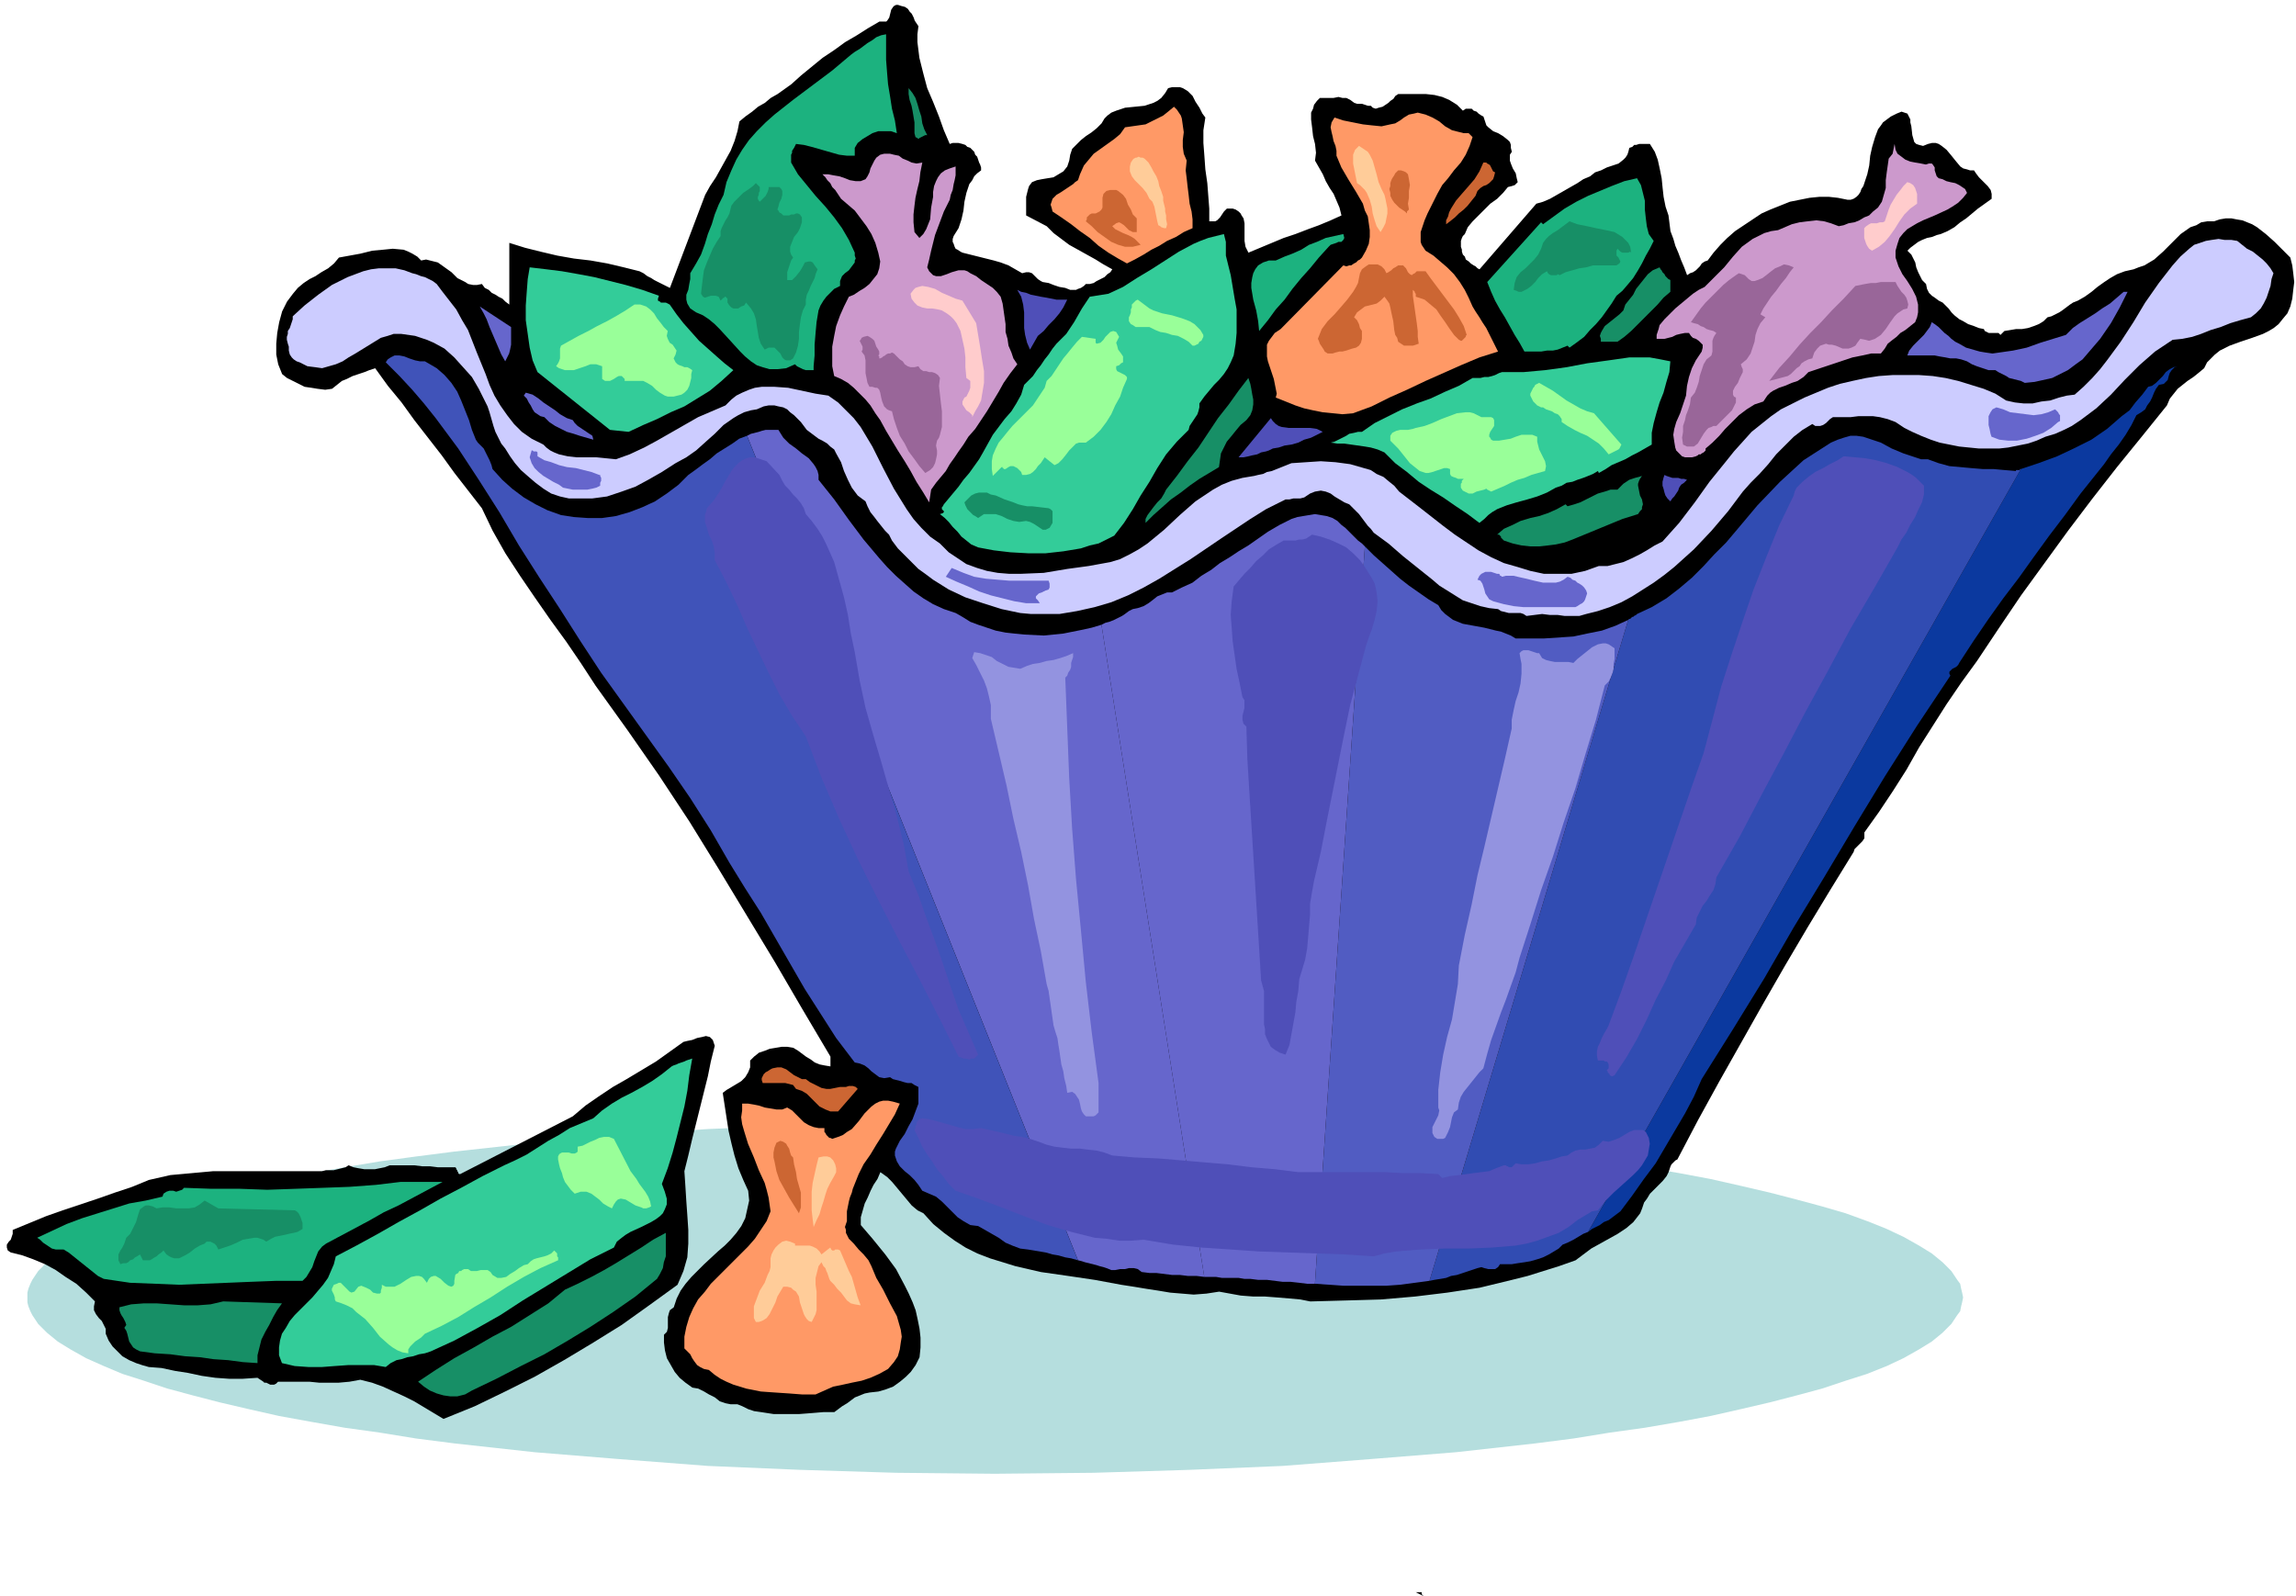 <svg xmlns="http://www.w3.org/2000/svg" width="7.81in" height="5.43in" fill-rule="evenodd" stroke-linecap="round" preserveAspectRatio="none" viewBox="0 0 2345 1630"><style>.pen1{stroke:none}.brush2{fill:#000}.brush3{fill:#1cb27f}.brush4{fill:#178f66}.brush5{fill:#f96}.brush6{fill:#c9c}.brush7{fill:#fc9}.brush8{fill:#c63}.brush9{fill:#fcc}.brush10{fill:#3c9}.brush12{fill:#969}.brush13{fill:#4f4fb8}.brush14{fill:#66c}.brush15{fill:#9f9}</style><path d="m1016 1145 101 1 98 3 95 4 90 6 87 8 81 9 39 5 37 5 36 6 35 6 32 6 31 7 30 7 27 7 26 7 24 7 22 8 20 8 17 8 16 9 13 8 11 9 9 9 6 9 3 4 1 5 1 4 1 5-1 5-1 4-1 5-3 4-6 9-9 9-11 9-13 8-16 9-17 8-20 8-22 7-24 8-26 7-27 7-30 7-31 7-32 6-35 6-36 5-37 6-39 5-81 9-87 7-90 7-95 4-98 3-101 1-101-1-98-3-94-4-91-7-86-7-82-9-39-5-37-6-36-5-34-6-33-6-31-7-30-7-27-7-26-7-24-8-22-7-19-8-18-8-16-9-13-8-11-9-9-9-6-9-2-4-2-5-1-4v-10l1-4 2-5 2-4 6-9 9-9 11-9 13-8 16-9 18-8 19-8 22-8 24-7 26-7 27-7 30-7 31-7 33-6 34-6 36-6 37-5 39-5 82-9 86-8 91-6 94-4 98-3 101-1z" class="pen1" style="fill:#b5dede"/><path d="m938 27-1 8v8l1 8 1 8 4 16 4 15 6 14 6 15 5 14 6 14 3-1h6l4 1 3 1 2 2 3 1 2 2 2 2 1 3 2 2 1 3 1 3 1 2 1 3v3l-4 3-3 3-2 4-3 4-3 9-2 9-1 9-2 9-3 9-5 8-1 3v3l1 2 1 3 1 2 2 1 3 2 2 1 8 2 8 2 8 2 8 2 7 2 8 3 7 4 7 4 4-1h3l3 1 2 2 2 2 2 2 3 2 2 1 6 1 5 2 6 2 6 1 5 2h6l2-1 3-1 3-2 2-2h4l4-1 3-2 4-2 4-2 3-3 3-2 2-3-9-5-8-5-9-5-9-5-9-5-8-6-8-6-7-7-21-11v-19l1-4 1-4 1-3 3-4 5-2 5-1 6-1 6-1 5-3 5-3 4-5 2-6 1-6 2-6 4-4 5-5 5-4 6-4 5-4 5-5 3-5 3-3 4-3 5-2 9-3 10-1 10-1 9-3 4-2 4-3 4-5 3-5 4-1h8l3 1 5 3 5 5 3 6 4 6 3 6 3 4-2 13v13l1 13 1 14 2 14 1 13 1 13v13h6l2-1 3-3 2-3 2-3 3-3h6l3 1 3 2 2 2 1 2 2 3 1 5v18l1 6 3 6 12-5 12-5 12-5 12-4 13-5 11-4 12-5 11-5-2-8-3-7-3-7-4-6-4-7-3-7-4-7-4-7 1-8-1-9-2-8-1-9-1-8v-7l2-4 1-4 3-4 3-3h14l5-1 4 1h4l4 2 4 3 3 1h5l3 1 3 1h3l2 2 3 1 3-1 4-1 3-2 3-2 2-2 3-2 2-3 3-2h28l9 1 8 2 7 3 8 5 6 6 3-2h6l2 2 3 1 2 2 3 2 2 1 1 3 1 3 1 3 2 2 5 4 5 2 5 3 5 4 2 2 1 3v3l1 4-2 3v6l1 3 2 5 3 5 1 5 1 4-1 1-2 2-3 1-4 1-5 6-6 6-7 5-6 6-6 6-6 6-5 6-3 7-2 2-1 2-1 3v6l1 3v2l1 3 2 2 1 3 3 2 2 2 3 2 2 1 2 2 2 1 58-67 7-2 7-3 7-4 7-4 7-4 7-4 6-4 7-3 5-4 6-2 6-3 6-2 6-2 5-4 2-2 2-3 1-3 1-4 3-1 2-2h2l3-1h11l5 8 3 8 2 9 2 10 1 10 1 9 2 10 3 9 1 8 1 8 3 8 2 7 3 7 3 8 3 7 3 8 3-2 3-1 3-2 2-2 2-2 2-3 3-2 3-1 6-8 7-8 7-7 8-7 9-6 9-6 9-6 9-4 10-4 10-4 10-2 10-2 10-1h10l9 1 10 2h3l3-1 3-2 2-2 2-3 1-3 2-3 1-3 3-9 2-9 1-10 2-9 3-10 3-8 3-4 2-3 4-3 4-3 6-3 5-2 3 1 3 1 1 2 2 4v3l1 4 1 9 2 7 2 2 3 1 4 1 5-2 4-1h4l3 1 3 2 5 4 5 6 4 5 5 6 3 2 4 1 3 1h4l2 3 3 4 3 3 3 3 3 3 3 4 1 4v5l-7 5-7 5-6 5-6 5-6 4-6 5-7 4-7 3-4 1-5 2-5 1-5 2-4 2-4 3-4 3-3 3 4 4 2 4 2 4 1 5 2 5 2 4 2 4 4 4 1 5 2 4 3 3 3 2 4 3 4 2 3 3 3 3 3 4 3 3 5 4 4 2 5 3 6 2 5 2 5 1 1 2 2 1 2 1h10l2 2 4-4 6-1 6-1h6l6-1 6-2 5-2 5-3 4-4 4-1 4-2 4-2 3-2 4-3 4-3 3-2 5-2 7-4 7-5 6-5 7-5 6-4 7-4 8-3 9-2 5-2 6-2 5-3 5-3 9-8 9-9 9-9 10-7 6-2 5-3 6-1h7l6-2 6-1h6l5 1 6 1 5 2 5 2 5 3 9 7 9 8 8 8 8 8 2 8 1 8 1 9-1 8-1 9-2 8-3 7-5 6-4 5-5 4-5 3-6 3-11 4-12 4-11 4-10 5-5 4-4 4-4 4-3 6-6 5-5 4-6 4-5 4-5 4-4 5-4 5-3 7-25 31-26 32-25 32-25 33-24 33-24 33-23 34-22 33-16 22-15 22-14 22-14 22-13 23-14 22-14 21-15 21v6l-2 3-2 2-2 2-2 2-2 2-1 3-24 39-23 38-23 39-23 40-22 39-22 39-22 40-21 40-2 1-2 2-2 2-1 2-1 3-1 3-1 2-1 2-4 5-5 5-4 4-4 4-3 5-3 4-2 6-2 5-7 9-7 6-9 6-9 5-9 5-9 5-8 6-8 6-17 6-16 5-16 5-16 4-33 8-33 5-33 4-35 3-35 1-37 1-10-2-11-1-12-1-13-1h-12l-13-1-11-2-11-2-13 2-13 1-12-1-12-1-12-2-13-2-12-2-13-2-27-5-27-4-28-4-26-6-13-4-13-4-13-5-12-6-11-7-11-8-11-9-10-11-6-3-6-5-5-6-5-6-5-6-5-6-5-5-7-5-3 7-4 6-3 6-3 7-3 6-2 7-2 7v8l12 14 13 16 11 15 9 17 4 8 4 9 3 8 2 9 2 10 1 9v10l-1 10-4 8-5 7-5 5-6 5-7 5-8 3-7 2-9 1-5 1-5 2-5 2-4 3-4 3-5 3-4 3-4 3h-11l-12 1-13 1h-26l-13-2-7-1-6-2-6-3-5-2h-7l-5-1-6-2-5-4-6-3-5-3-6-3-6-1-7-5-6-5-5-6-4-7-4-7-2-8-1-8v-8l3-3 1-4v-11l1-4 1-3 4-3 3-9 4-8 5-7 6-7 13-13 14-13 7-6 6-6 6-7 5-7 4-8 2-9 2-9-1-10-5-11-5-12-4-13-3-12-3-13-2-13-2-13-2-13 4-3 5-3 5-3 5-3 4-4 3-5 2-5v-7l4-4 5-4 6-2 5-2 6-1 6-1h6l6 1 5 3 4 3 4 3 5 3 4 3 5 2 5 1 6 1v-10l-29-49-28-48-29-48-29-48-29-47-31-47-32-46-33-46-15-23-15-22-16-22-16-23-15-22-15-23-13-23-11-23-14-18-14-18-13-18-14-18-14-18-13-18-14-17-13-18-6 2-5 2-6 2-6 2-6 3-5 2-5 4-5 4-7 1-8-1-6-1-7-1-6-3-6-3-6-3-5-4-4-10-2-10v-11l1-11 2-11 3-11 5-10 6-8 5-6 6-5 6-4 6-3 6-4 7-4 6-5 5-6 11-2 11-2 12-3 11-1 10-1 11 1 5 2 4 2 5 3 4 4 5-1 4 1 4 1 4 1 7 5 7 5 6 6 8 4 3 2 5 1h4l5-1 3 4 4 2 3 3 4 2 3 2 4 2 3 3 4 3v-63l16 5 16 4 17 4 17 3 17 2 17 3 17 4 16 4 4 2 4 3 4 2 3 2 4 2 4 2 4 2 4 2 36-95 5-9 6-9 5-9 5-9 5-9 4-10 3-10 2-10 6-5 7-5 6-5 7-4 6-5 7-4 7-5 7-5 10-9 11-9 11-9 12-8 11-8 12-7 11-7 12-7h7l1-1 2-3 1-4 1-4 2-3 1-1 2-1h2l3 1 4 1 3 2 2 3 2 2 2 4 1 3 2 3 2 3z" class="pen1 brush2"/><path d="m916 136-6-2h-13l-6 2-5 3-5 3-5 4-3 5v8h-8l-8-1-7-2-7-2-7-2-7-2-8-2-8-1-1 2-1 2-2 3v2l-1 2v8l7 12 9 11 9 11 10 11 9 11 8 11 7 12 6 13v3l1 3-1 2v2l-3 4-3 4-4 3-3 3-2 5v5l-6 3-4 4-4 4-3 4-3 5-2 5-1 6-1 6-1 11-1 12v11l-1 11v4h-8l-3-1-2-1-2-1-2-1-2-2-9 4-9 1h-8l-7-2-6-2-6-4-6-5-5-5-10-11-11-12-5-5-6-5-6-4-7-3-6-4-3-5-1-4v-5l2-5 1-6 1-5v-6l6-10 5-9 4-11 3-10 4-10 3-10 4-10 5-10 3-13 5-12 5-11 6-10 7-10 8-9 9-9 9-8 19-15 20-15 20-15 19-16 4-3 5-3 4-3 4-3 5-3 4-3 5-2 5-1v26l1 13 1 12 2 12 2 13 3 12 2 13z" class="pen1 brush3"/><path d="M947 138h-2l-2 1-2 1-2 1-1 1-1-1-2-1-1-4v-11l-1-6-1-6-1-5-2-6-1-6v-6l4 5 3 5 2 6 2 7 2 6 1 7 2 6 3 6z" class="pen1 brush4"/><path d="m1212 164-1 10 1 8 1 9 1 8 1 9 2 8 1 8v9l-9 4-8 5-9 4-8 5-8 4-8 5-9 5-8 4-9-5-10-6-10-7-9-8-10-7-9-7-10-7-9-6-1-4-1-3 1-3 1-3 4-4 5-3 6-4 6-4 2-2 3-2 1-3 1-3 4-9 5-6 5-6 7-5 7-5 7-5 6-5 5-7 7-1 7-1 7-1 6-3 6-3 6-3 5-4 6-5 3 3 2 3 2 3 1 3 1 7 1 7-1 8v7l1 7 3 7zm292-24-3 9-4 9-5 8-7 8-6 8-6 7-5 9-4 8-3 6-3 6-3 7-2 6-2 6v10l1 3 2 3 2 3 8 5 7 6 7 6 7 7 6 8 5 8 4 8 4 9 3 5 4 6 3 5 4 6 3 6 3 6 3 6 3 6-19 6-19 8-18 8-18 8-19 9-18 8-18 9-19 7-11 1-10-1-10-1-10-2-9-2-9-3-10-4-10-4 1-4-1-5-1-5-1-5-3-9-3-9-1-5v-12l2-4 3-4 3-4 6-4 64-65 3 1 3-1h2l3-2 2-1 2-2 2-1 2-2 4-7 3-7 1-7v-7l-1-7-1-7-3-6-2-7-7-12-8-13-7-12-5-12v-5l-1-5-2-5-1-5-1-4-1-5 1-5 3-5 9 3 10 2 10 2 9 1 10 1 9-2 5-1 5-3 4-3 5-3 5-1 4-1 4 1 4 1 7 3 7 4 6 5 7 4 4 1 4 1 4 1h5l4 4z" class="pen1 brush5"/><path d="m1967 168 3-1h3l1 1 2 3v3l1 3 1 3 2 2 4 1 4 2 4 1 5 1 4 2 3 2 3 2 2 4-4 5-5 5-6 4-5 3-13 6-12 5-6 3-5 3-5 3-4 4-4 5-2 6-2 7v7l3 9 4 8 5 7 5 8 4 8 2 8v8l-1 5-2 5-5 4-5 4-5 3-4 4-4 3-5 4-3 5-4 5h-10l-9 2-10 2-9 3-9 3-9 3-9 3-9 3-5 5-6 4-6 2-7 3-6 2-6 3-3 2-3 3-2 3-2 3-9 3-8 5-8 6-7 7-7 7-6 7-7 7-7 6v2l-1 1-1 1-2 1-1 1h-2l-1 1-2 1-4 1h-7l-3-1-2-2-2-2-2-2-1-3-1-6-1-7 1-6 2-7 4-9 3-9 3-9 1-10 2-9 3-9 4-8 6-9 1-4v-3l-2-2-2-2-3-2-3-1-2-2-2-3h-4l-5 1-4 1-4 2-4 1-4 1h-8v-4l1-3 1-3 1-4 5-6 5-5 6-6 6-5 6-5 6-5 6-4 6-3 5-5 5-5 10-10 9-11 9-10 11-8 6-3 6-3 7-2 7-1 7-3 7-3 8-2 8-1 9-1 8 1 7 2 8 3 5-1 5-2 6-1 5-2 5-3 5-2 4-4 5-4 4-6 2-7 2-7v-8l1-8 1-7 1-7 4-5 2-10 1 6 2 4 4 3 4 3 5 2 5 1 6 1 5 1z" class="pen1 brush6"/><path d="m1414 199 1 4 1 5 1 5v5l-1 5-1 5-2 4-3 5-4-6-2-6-2-7-1-7-2-7-3-7-2-3-2-2-3-3-3-2-1-5-1-5-1-5-1-5v-9l2-5 4-4 3 2 3 2 3 2 2 3 3 6 2 7 2 7 2 8 3 7 3 6z" class="pen1 brush7"/><path d="m942 166-2 10-1 9-2 8-2 9-1 8-1 9v8l1 10 5 6 4-4 3-5 2-5 2-5 1-12 2-11v-5l1-6 2-5 2-4 3-4 4-3 5-2 6-2v9l-1 5-1 4-1 6-2 5-1 5-2 4-4 8-3 8-3 8-3 8-2 8-2 8-2 9-2 8 2 4 2 2 2 2 3 1h5l6-2 5-2 7-2h6l3 1 3 2 6 3 5 4 6 4 6 4 4 4 4 5 2 7 1 7 1 7 1 7v8l2 7 1 7 3 7 2 6 4 6-7 9-7 10-5 9-6 10-6 10-6 9-6 9-7 8-5 8-5 7-4 6-5 7-4 7-5 6-5 6-5 7-2 13-6-10-7-11-6-11-6-10-7-11-6-10-6-10-6-11-5-7-5-8-5-6-6-6-6-6-6-5-7-4-7-3-2-10v-20l2-11 2-10 4-11 4-9 5-10 5-2 6-4 5-3 5-4 4-5 4-5 2-6 1-7-2-9-3-10-4-9-5-8-6-8-6-8-7-6-7-6-2-3-2-3-2-3-3-3-2-4-3-3-2-3-3-3h6l5 1 6 1 6 2 5 2 6 1h5l5-2 2-3 2-4 1-4 2-4 2-4 2-3 4-3 4-1h6l4 1 5 1 4 3 5 2 4 2 5 1 6-1z" class="pen1 brush6"/><path d="M1188 201v4l1 4 1 4v3l1 4v4l1 5-1 4h-2l-3-1-1-1-2-1-1-4-1-5-1-5-1-5-2-5-3-3-3-6-4-5-4-4-4-4-3-4-2-5v-5l1-4 2-3 1-1 2-1h1l2-1 2 1h2l2 1 1 1 3 3 3 5 2 4 3 5 2 5 1 5 2 5 2 6z" class="pen1 brush7"/><path d="m1527 176-1 4-1 3-2 2-2 2-3 2-3 1-3 2-3 3-2 5-4 5-4 5-4 4-5 4-4 4-5 4-4 3v-4l2-4 1-4 2-4 5-8 6-7 7-8 6-7 5-8 4-9h3l1 1 2 1 1 1 1 2 1 2 1 2 2 1zm-88 38-1 1-1 1v2l-2-2-3-2-3-2-3-3-2-2-2-3-2-4v-3l-1-4 1-3v-3l1-3 1-2 2-3 1-2 3-3h3l3 1 2 1 2 2 1 5 1 6-1 6v7l-1 6 1 6z" class="pen1 brush8"/><path d="m1689 246-4 8-4 7-4 8-4 7-5 8-5 6-6 7-6 5-5 8-5 7-5 7-6 7-6 6-6 7-8 6-7 5-2-2-5 2-5 2-5 1h-6l-6 1h-17l-5-9-5-8-5-9-5-9-5-8-5-9-4-9-4-10 55-61 2 2 11-8 11-8 12-7 12-6 12-5 12-5 13-5 13-3 4 7 2 8 2 8v9l1 9 1 8 2 8 5 7z" class="pen1 brush3"/><path d="m1958 208-7 5-6 6-5 7-5 8-5 7-5 6-6 5-7 4-3-2-2-3-1-2-1-3-1-3v-10l2-2 3-2 2-1h6l3-1h3l2-1 2-6 2-6 2-5 3-5 3-5 4-5 3-4 4-4 3 1 3 2 2 3 1 3 1 3v10z" class="pen1 brush9"/><path d="M776 191v4l-1 2v2l-1 2v2l1 2 1 1 1-1 2-2 1-1 2-2 1-2 1-2 1-3v-2h11l2 2 1 2v4l-1 4-2 4-1 4-1 3 1 1 1 2 2 1 2 2h6l2-1h3l2-1h2l2 1 2 3v5l-2 6-2 4-4 5-2 5-2 5v5l1 3 2 3-2 3-1 3-1 3-1 3-1 3v8h5l2-2 2-2 4-5 3-5 2-4 4-1h2l2 1 2 3 3 4-2 5-1 4-2 4-2 4-2 5-2 4-1 5v5l-3 6-2 7-1 7-1 8v7l-1 7-2 7-3 6-3 2h-4l-2-1-2-2-2-4-3-3-3-3h-6l-4 2-4-6-2-6-1-6-1-6-1-7-2-6-3-5-5-6-2 3-3 1-3 2h-5l-2-1-2-2-2-3v-4l-1-1-1-1h-1v1h-1l-1 1-1 1-1 1-2-4-3-1h-5l-3 1-3 1-2-1-2-3 1-9 1-8 1-7 3-8 3-7 3-7 4-7 4-6v-5l1-3 2-4 2-4 2-3 2-4 1-4 1-4 3-4 3-3 3-3 3-3 3-2 3-2 4-3 3-3 4 4z" class="pen1 brush4"/><path d="M1161 223v14h-4l-4-2-2-2-3-3-3-2-2-1-3 1-4 3 3 3 4 2 4 2 5 2 4 2 3 2 3 3 3 3-4 1-4 1h-8l-7-2-7-3-7-5-7-5-6-6-6-5 1-2v-2l1-1 1-1 1-1 2-1h4l4-2 2-2 1-2v-10l1-4 3-3 4-1h6l2 1 5 4 3 4 2 6 3 5 2 5 4 4z" class="pen1 brush8"/><path d="m1666 258-1-1-2 1h-6l-2-1-1-1-2-2-1 2v5l2 2 1 2 1 2-1 2-3 2h-24l-7 2-7 1-7 2-7 2-6 3-2-1-1 1h-6l-2-1-1-1-1-2-5 3-4 4-3 4-4 4-4 3-4 2-2 1h-3l-2-1-3-1 1-7 2-6 4-5 5-4 5-5 4-4 4-5 3-6 2-6 3-4 3-3 4-3 5-3 4-3 4-3 4-3 8 3 10 2 9 2 10 2 9 2 8 5 3 3 3 3 2 4 1 6z" class="pen1 brush4"/><path d="m1254 269 3 12 2 12 2 12 2 11v24l-1 11-2 12-3 7-3 6-4 6-5 6-5 5-5 6-5 6-5 7v4l-1 4-1 3-2 3-2 3-2 3-2 3-1 4-12 12-11 13-9 14-8 14-9 14-8 14-9 14-10 13-8 4-8 4-9 2-9 3-18 3-18 2h-18l-18-1-17-2-16-3-7-3-5-4-5-4-4-5-5-5-4-5-4-4-5-4 3-1 1-1v-1l-1-1-1-1v-2l1-1 1-2 5-6 5-6 5-6 5-7 6-7 5-7 5-7 4-7 5-9 5-9 6-8 6-8 7-8 5-8 5-9 3-10 4-4 5-5 4-6 4-5 4-6 4-5 4-6 4-5 5-5 5-5 4-6 4-6 4-7 4-7 4-6 4-6 19-3 15-7 14-9 15-9 14-9 14-9 15-8 7-3 8-3 8-2 8-2 1 4 1 4v14l1 4 1 4z" class="pen1 brush10"/><path d="m1372 239 1 4-1 2-2 2h-3l-2 1-3 1-3 1-2 2-10 11-9 11-9 10-9 11-8 11-9 10-8 11-9 11-1-10-2-11-3-11-2-12v-5l1-6 1-4 2-4 3-4 5-3 6-2h7l9-4 8-3 9-4 8-5 8-3 9-4 9-2 9-2z" class="pen1 brush3"/><path d="m2322 279-2 6-1 7-2 6-2 6-3 6-3 5-5 5-5 4-11 3-10 3-10 4-10 3-10 4-9 3-10 2-10 1-9 6-9 6-8 7-8 7-15 15-14 15-15 14-16 12-9 6-8 4-9 4-10 3-9 4-9 3-10 2-10 2-9 1h-21l-10-1-10-1-10-2-10-2-9-3-10-4-9-4-8-4-9-6-8-3-8-2-7-1h-15l-8 1h-18l-3 2-2 2-2 2-3 2-3 1h-5l-3-2-10 6-9 7-9 9-9 9-8 10-9 10-9 9-8 9-15 20-17 20-18 19-20 18-10 8-11 8-11 7-11 7-11 6-12 5-12 4-12 3-7 2h-15l-7-1h-8l-8-1-8 1-8 1-3-2-3-1h-12l-4-1-4-1-3-2-9-1-9-2-9-3-9-3-8-5-8-5-8-5-7-6-15-12-15-12-15-13-15-11-3-4-3-3-3-4-3-4-3-4-3-3-4-4-3-3-5-2-5-3-5-3-4-3-5-2-5-1-6 1-5 2-3 2-3 2-4 1h-7l-4 1h-4l-4 2-16 8-16 10-15 10-15 10-31 21-32 20-16 9-16 8-17 7-17 5-18 4-18 3h-29l-11-1-19-4-19-6-18-6-17-8-8-5-8-5-8-6-7-5-7-7-7-7-7-7-6-8-3-6-4-4-4-5-4-5-3-4-4-5-3-6-2-5-4-3-4-3-3-4-3-4-4-8-4-9-3-9-5-9-2-4-4-3-3-3-5-3-4-2-4-3-4-3-4-3-6-8-7-7-4-3-3-3-4-2-5-1-4-1h-6l-5 1-7 3-6 1-7 2-6 3-5 3-10 7-9 9-9 8-10 9-10 7-11 6-14 9-14 8-13 7-14 5-15 5-15 2h-24l-9-2-9-3-8-5-8-6-7-6-8-7-6-7-5-7-5-8-4-5-3-6-3-6-2-6-2-7-2-7-2-6-3-6-6-12-7-12-9-10-9-10-10-9-11-6-7-3-6-2-6-2-7-1-7-1h-8l-6 2-7 2-13 8-13 8-7 4-6 4-7 3-7 2-7 2-7-1-8-1-8-4-3-1-3-2-2-2-2-3-1-4v-4l-1-3-1-4v-3l1-3v-3l2-3 1-3 1-3 1-3v-3l12-11 14-11 14-10 16-8 8-3 8-3 8-2 8-1h17l9 2 8 3 4 1 5 2 4 1 4 2 4 2 4 3 3 4 3 4 7 9 7 9 6 11 6 10 9 23 9 22 4 11 5 11 6 10 7 10 7 9 8 8 10 7 12 6 3 3 4 3 4 2 5 2 9 2 9 1h20l10 1 10 1 14-5 15-7 13-7 14-8 14-8 14-8 14-6 14-6 6-6 5-4 6-3 7-3 6-2 7-1h13l14 1 14 3 14 3 13 2 10 7 8 8 8 8 7 9 12 20 11 22 11 21 13 21 7 10 8 9 9 9 10 7 9 9 9 6 9 6 11 4 10 3 11 2 12 1h11l24-1 24-4 22-3 22-4 10-3 10-5 9-5 9-6 17-14 16-15 8-7 8-7 9-6 9-6 9-5 10-4 11-3 12-2 4-1 5-1 4-2 5-1 5-2 5-2 5-2 5-2 15-1 15-1 15 1 15 2 7 2 7 2 7 2 6 4 7 3 6 5 5 4 5 6 22 17 23 18 12 9 12 8 12 8 13 7 13 6 14 4 13 4 14 3h28l14-3 14-5h9l8-2 8-2 9-4 8-4 7-4 8-5 8-4 17-19 16-21 15-21 17-21 8-10 9-10 9-10 10-8 10-8 10-7 12-6 12-6 12-5 12-5 12-4 13-3 14-3 13-2 14-1h27l14 1 13 2 13 3 13 4 13 4 12 5 11 7 9 2 9 1h9l9-2 9-1 9-3 8-2 8-1 9-8 9-9 8-9 7-9 14-19 13-20 12-20 14-20 7-9 7-9 8-9 9-8 5-4 6-2 6-2 6-1 7-1 6 1h7l6 1 5 4 5 4 6 3 5 4 5 4 4 4 4 5 3 5z" class="pen1" style="fill:#ccf"/><path d="m1416 279 2-1 3-2 2-2 2-1 3-2h5l2 2 1 1 1 2 1 2 1 1 1 1 2 1 1-1 2-1 1-1 1-1h9l5 7 6 8 6 8 6 8 6 8 5 8 5 9 3 9-1 1v1l-1 1-1 1-1 1-1 1h-1l-2-1-5-5-5-7-4-6-5-7-4-6-6-5-6-5-9-3v-3l-1-1v-1l-1-1-1-1v6l1 7 1 7 1 7 1 7 1 8v6l1 7-6 2h-9l-3-2-3-2-1-4-2-3-1-5-1-9-2-9-1-5-1-4-2-3-3-4-4 4-4 3-4 1-4 1-4 1-4 3-4 3-3 5 3 3 2 4 1 4 2 3v8l-1 4-2 3-3 2-4 1-3 1-3 1-4 1h-3l-4 1-3 1h-5l-3-2-1-2-2-3-2-3-1-3-1-2 4-10 6-8 7-7 7-8 6-7 6-8 3-5 2-4 1-5 1-5 2-4 4-3 3-2h9l4 2 3 3 2 4z" class="pen1 brush8"/><path d="m1832 273-4 5-4 6-5 6-5 7-5 6-4 6-4 6-3 6 5 3-5 6-3 6-2 6-1 7-2 6-2 6-4 6-6 5 1 3 1 2v3l-1 2-2 4-2 5-3 4-2 4v4l1 2 2 1v5l-2 4-2 4-3 3-4 4-3 3-3 3-3 3h-3l-2 1-3 1-2 2-3 4-3 5-3 5-4 3h-7l-4-2-1-7 1-6v-6l2-6 1-5 2-5 2-6 1-7 4-5 2-5 2-6 1-6 2-6 2-6 3-5 5-4 1-4v-11l1-3 1-2 2-3-3-2-4-1-3-1-3-2-3-1-3-2-4-1-3-1 5-7 5-7 5-6 6-6 6-6 6-6 6-5 7-5 3-2 3 1 3 1 2 2 2 2 3 2h3l3-1 5-2 4-3 5-4 4-3 5-2 4-2 5 1 5 2z" class="pen1 brush12"/><path d="m673 302-1 3v2l2 1 1 1h5l2 1 2 1 7 10 7 9 8 9 8 9 9 8 9 8 8 7 9 7-12 11-12 10-13 8-13 8-14 6-14 7-14 6-15 7-19-2-74-59-5-12-3-13-2-14-2-14v-15l1-14 1-13 2-12 17 2 16 2 17 3 16 3 16 4 16 4 17 5 17 6z" class="pen1 brush10"/><path d="M1706 286v12l-7 6-6 7-7 7-7 7-7 7-6 6-7 6-7 5h-17v-3l-1-3 1-3 1-2 3-5 5-4 5-4 5-4 4-4 2-6 4-5 4-5 3-6 4-5 4-5 4-5 5-4 7-3 1 2 1 1 1 2 2 2 1 2 1 1 2 2 2 1z" class="pen1 brush4"/><path d="m1936 288 2 4 2 3 2 3 3 3 2 3 1 3 1 4-1 4-4 1-3 2-3 2-3 3-5 7-4 6-5 6-6 4-3 1-3 1-4-1-5-1-3 4-2 3-4 2-3 1h-6l-7-3-4-1h-3l-3-1-3 1-3 1-3 3-3 4-2 6-4 1-4 2-3 2-2 3-3 2-3 3-3 3-3 2-19 5 10-13 11-12 10-12 11-12 11-11 11-12 12-12 12-13 5-1 5-1 6-1h5l5-1h15z" class="pen1 brush12"/><path d="m997 330 2 12 2 12 2 13 2 12v12l-2 12-1 6-3 6-3 5-3 6v-2l-1-1-2-2-3-2-2-3-2-3v-3l2-4 2-1 1-2 1-2 1-2 1-3v-7l-4-3-1-11v-10l-1-9-2-9-2-9-4-8-3-4-3-3-4-3-5-3-4-1-6-1h-5l-5-1-5-2-3-3-3-4-1-5 3-4 2-2 3-1 4-1 6 1 7 2 7 4 7 3 7 3 7 2 14 23z" class="pen1 brush9"/><path d="M1079 306h11l-4 8-4 6-5 6-6 6-5 6-6 5-4 7-4 7-3-7-2-8-1-7v-16l-1-8-2-8-4-7 4 2 5 1 5 2 5 1 5 1 6 1 5 1 5 1z" class="pen1 brush13"/><path d="m2173 298-8 16-9 16-11 16-12 14-6 7-7 5-8 6-8 4-8 4-9 2-9 2-10 1-4-2-4-1-4-1-4-1-3-2-4-2-4-2-3-2h-7l-6-2-6-2-5-2-5-3-6-2-5-1h-6l-5-1-6-1-5-1h-28l2-5 4-5 3-3 4-4 4-4 3-4 3-4 2-5 3 2 4 3 3 3 3 3 4 3 3 3 4 3 4 2 7 4 7 2 7 2 6 1 7 1 7-1 7-1 7-1 14-3 14-5 13-4 13-4 7-7 7-5 8-5 8-5 7-5 8-5 7-6 7-6h4z" class="pen1 brush14"/><path d="M1229 342v2l-1 2-1 2-2 1-1 2-2 1-2 1h-2l-4-4-5-3-6-3-6-1-6-2-6-1-5-2-6-3h-14l-3-2-2-1-2-3v-4l1-2 1-3v-3l1-2v-3l2-2 2-2 2-1 4 3 4 3 4 3 4 2 9 3 10 2 10 3 8 3 5 3 3 3 3 3 3 5zm-547-4-1 5 1 3 2 4 3 2 2 3 2 3-1 4-2 4 2 4 2 2 2 1 3 1 2 1h3l2 1 3 2-1 4v4l-1 4-1 4-2 4-3 3-3 2-4 1-4 1h-6l-3-1-5-3-4-3-4-4-5-3-4-2h-19v-2l-1-1-1-1-1-1h-3l-2 1-3 2-2 1-2 1h-5l-3-2v-13l-6-2h-6l-5 2-6 2-6 2h-9l-3-1-3-1-3-2 2-3 1-2 1-3v-10l1-3 9-5 9-5 10-5 9-5 10-5 9-5 10-6 9-6h6l6 2 4 3 4 4 3 5 4 5 3 4 4 4z" class="pen1 brush15"/><path d="M522 334v18l-1 5-1 4-2 4-2 4-4-7-3-7-3-7-3-7-3-7-3-8-3-6-4-7 32 21z" class="pen1 brush14"/><path d="m1143 344-1 2-1 2-1 2 1 3 1 4 3 4 2 3v6l-2 1-2 2-3 1v3l1 2 2 1 2 1 2 1 2 1 2 2v2l-4 9-3 9-5 9-4 9-5 8-6 8-7 7-8 6h-7l-3 1-3 3-4 4-3 4-4 5-4 4-4 2-10-8-2 3-2 3-3 3-2 3-3 3-3 2-4 1h-4l-1-3-2-2-2-2-2-1-2-1h-3l-2 1-3 2h-2v-1h-1v-1h-1l-9 9-1-7v-8l1-6 3-7 3-6 5-6 4-5 5-6 11-11 10-10 4-6 4-6 4-6 2-7 5-5 4-6 4-6 4-6 5-6 4-5 5-6 5-5 14 2v4l1 1 4-1 3-3 2-3 3-3 2-2 3-1 3 1 3 5z" class="pen1 brush15"/><path d="M898 359v3l-1 1 1 1v2h1l2-1 1-1 2-1 1-1 2-1h2l2-1 2 1 3 3 3 3 3 2 2 3 3 2 3 1h4l4-1 2 3 3 2h3l3 1h3l3 1 3 2 2 3-1 8 1 9 1 9 1 8v16l-1 4-1 4-1 3-2 3-1 5 1 5v4l-1 5-1 4-2 4-3 3-5 3-6-7-5-7-6-8-4-8-5-8-3-8-3-9-2-8-3-1-2-1-2-2-1-1-2-5-1-4-1-5-1-3-2-2h-2l-3-1h-3l-2-4-1-5-1-5v-13l-1-5-3-4 1-2v-3l-1-2-1-2-1-2 1-1 1-2 2-1 4-1 2 1 3 2 2 2 1 3 1 3 2 3 1 2z" class="pen1 brush12"/><path d="m2064 479-442 779 4-3 4-2 4-2 4-3 5-2 4-3 4-3 4-3 12-16 12-17 12-16 10-17 10-17 10-17 9-17 8-18 32-51 32-52 30-52 31-51 31-52 31-51 33-52 34-51-1-2v-2l2-2 1-1 2-1 2-1 2-2 1-2 15-23 15-22 15-21 16-21 15-21 16-22 16-21 16-22 8-10 8-10 8-10 7-10 8-10 7-10 6-10 5-10 5-3 4-3 2-4 3-4 2-4 2-5 2-4 3-4 5-1 2-2 2-2 1-4 1-3 2-3 3-3 3-1-4 1-4 2-4 3-3 4-4 4-3 3-4 3-4 1-6 8-7 8-6 8-8 6-15 13-16 11-18 9-17 8-19 7-18 6z" class="pen1" style="fill:#0b399f"/><path d="m1622 1258 442-779h-1v1h-4v1l-12-1-11-1h-11l-12-1-11-1-11-1-11-3-11-4h-7l-6-2-6-2-6-2-12-5-11-6-6-2-6-2-6-2-7-1h-6l-7 2-6 2-7 3-14 9-14 9-12 11-12 11-23 24-21 25-11 13-12 12-11 12-12 12-13 11-13 10-15 9-15 7-1 1-2 1-1 1h-1l-1 1-1 1h-1l-1 1-203 675 5-1 6-1 6-1 5-2 6-1 6-2 6-2 6-2 3-1 4-1 3 1 4 1h7l3-2 2-3h12l6-1 7-1 6-1 7-2 6-2 6-3 5-3 5-3 4-4 5-2 6-3 5-3 5-3 5-2z" class="pen1" style="fill:#314cb2"/><path d="m1460 1308 203-675-13 6-14 5-15 3-14 3-15 1-15 1h-29l-5-3-5-2-5-2-5-1-12-3-11-2-11-2-10-4-4-3-4-3-4-4-3-5-10-6-10-7-10-7-9-7-9-8-9-8-9-8-9-9-51 753 15 1 14 1h44l14-1 15-2 15-2z" class="pen1" style="fill:#515cc2"/><path d="m1343 1311 51-753-3-3-4-3-3-3-4-4-3-3-3-3-4-3-4-4-5-3-6-2-6-1-6-1-6 1-6 1-6 1-6 2-12 6-12 7-10 7-10 7-10 6-9 6-10 6-9 7-10 6-9 7-11 5-10 5h-5l-5 2-5 2-5 4-4 3-5 3-6 2-5 1-4 2-4 3-3 2-4 2-4 2-5 2-4 1-4 2 105 666h12l6 1h17l6 1h6l8 1h9l8 1 8 1h8l9 1 8 1h8z" class="pen1 brush14"/><path d="m1230 1304-105-666-10 3-9 2-10 2-10 2-20 2-20-1-10-1-9-1-10-2-9-3-9-3-8-3-8-5-7-4-12-4-11-5-10-6-10-7-9-8-9-8-9-9-8-9-16-19-15-20-15-21-16-20v-5l-1-4-2-4-2-3-5-6-7-5-6-5-7-5-6-6-5-8h-13l-4 1-3 1-4 1-4 1-4 2 338 842 4 1 3 1 4 1 4 1 4 1 3 1 4 1 3 1 5 2h4l5-1h5l4-1h5l4 1 4 3 8 1h7l8 1 8 1h8l8 1h9l8 1z" class="pen1 brush14"/><path d="M1101 1287 763 445l-8 3-7 5-8 5-8 5-7 6-7 5-8 6-7 5-10 10-12 9-12 8-13 6-13 5-14 4-14 2h-15l-14-1-13-2-14-5-12-6-12-7-12-9-10-9-10-11-1-4-2-5-2-4-2-4-2-4-3-3-3-3-2-3-4-10-3-10-4-10-4-10-4-9-6-9-7-8-8-7-12-7h-5l-5-1-6-2-5-2-5-1h-5l-2 1-2 1-3 2-2 3 14 14 13 14 12 14 12 15 23 31 21 32 21 33 20 34 21 33 21 32 21 33 21 32 23 32 23 32 23 32 22 32 21 33 19 33 16 26 16 25 15 26 15 26 15 26 16 25 16 25 19 25 5 1 5 2 4 3 3 3 4 3 4 3 5 1 6-1 3 2 4 1 4 1 3 1 4 1h4l3 2 4 2v17l-3 8-3 8-4 7-4 8-5 7-4 8-1 3v4l1 3 1 3 3 5 5 5 5 4 5 5 4 5 4 6 7 3 7 3 6 5 5 5 6 6 5 5 6 4 7 4 8 1 7 4 7 4 7 4 7 5 7 3 8 3 8 1 6 1 6 1 6 1 7 2 6 1 7 2 6 1 7 2z" class="pen1" style="fill:#4053b9"/><path d="m1706 369-1 11-3 10-3 11-4 10-3 10-3 11-2 10v12l-7 4-7 4-6 3-7 4-7 3-7 3-6 4-7 4-1-2-5 3-5 2-5 2-6 2-5 2-6 1-5 3-6 2-9 5-10 4-10 3-11 3-10 3-10 4-5 3-4 3-4 4-5 4-12-9-12-8-13-9-13-8-12-8-12-10-12-9-11-11-7-3-7-2-6-1-7-1-7-1-7-1h-7l-7-1 4-1 4-2 4-2 4-2 3-2 5-1 4-1h4l13-9 14-7 14-7 15-6 14-5 15-7 14-6 14-8h8l4-1h4l4-1 3-1 4-2 3-1h22l11-1 11-1 22-3 21-4 22-3 21-3h21l11 2 10 2z" class="pen1 brush10"/><path d="m1273 429-6 5-5 6-4 5-5 6-3 6-3 6-1 7-1 7-10 6-10 6-10 7-9 7-10 7-9 8-9 8-8 8v-4l2-4 3-4 3-4 4-5 4-4 3-5 2-4 11-14 11-15 11-14 10-15 10-15 11-14 10-14 10-13 2 6 1 5 1 6 1 5v5l-1 6-2 5-4 5z" class="pen1 brush4"/><path d="m1628 422 28 32-1 2-1 2-1 1-2 1-2 1-2 1-2 1-2 1-5-6-5-5-6-4-6-4-7-3-6-3-7-4-6-4v-3l-2-3-2-2-3-1-3-2-3-1-3-1-3-2h-2l-2-1-2-1-2-2-2-2-1-2-1-2-1-2v-2l1-2 1-2 1-2 1-1 1-2 2-1 2-1 7 4 7 4 7 5 7 5 7 4 7 4 7 3 7 2z" class="pen1 brush15"/><path d="m585 429 2 3 3 3 3 2 3 2 3 2 3 2 3 2 1 4-7-2-7-2-6-2-7-2-6-3-6-3-6-4-5-5-4-1-3-2-3-2-2-3-2-4-2-3-2-4-3-3 2-3 7 2 6 4 5 4 6 4 6 4 5 4 7 4 6 2zm1514-11 1 1 2 2 1 2 1 1v6l-2 1-7 6-8 5-8 3-9 3-10 2h-9l-9-1-8-3-1-3-1-5-1-4v-9l2-4 2-3 4-2 7 2 7 3 8 1 8 1 8 1 8-1 7-2 7-3z" class="pen1 brush14"/><path d="m1523 426 2 1 1 2v6l-2 3-2 3-1 3v2l1 1 1 2 2 1h6l6-1 6-1 5-2 6-2h11l5 2v5l1 4 1 4 2 4 2 4 2 4 1 5-1 5-7 2-7 2-7 3-7 2-7 3-6 3-7 3-7 3-2-1-2-1-1-1-2 1-4 1-4 1-4 2h-4l-2-1-2-1-2-1-2-3v-4l1-1v-2l1-1 1-1h1-7l-2-1-3-1-2-1-1-2v-5l-3-1h-3l-3 1-3 1-3 1-3 1-4 1h-3l-6-2-5-4-5-4-4-5-4-5-4-5-4-4-4-4v-5l2-3 4-2 4-1h8l5-1 3-1 9-2 8-3 9-4 8-3 8-3 9-1h4l4 1 4 2 4 2h10z" class="pen1 brush15"/><path d="m1351 441-6 3-6 3-7 2-6 3-7 2-7 1-6 2-6 1-4 2-3 1-5 1-4 2-5 1-4 1-5 1h-5l33-40 2 3 3 3 3 2 3 1 7 1h22l7 1 6 3z" class="pen1 brush13"/><path d="m549 466 7 4 7 2 8 3 8 2 9 1 8 2 8 2 8 3h1v1l1 2v3l-1 2v3l-4 2-4 1-5 1h-15l-5-1-5-1-4-3-6-3-5-3-5-3-5-4-4-4-3-5-2-6 2-7h1l1 1h3l1 1v4z" class="pen1 brush14"/><path d="M1965 496v9l-2 8-4 8-3 7-5 8-4 8-5 7-4 8-24 42-24 41-23 43-23 42-22 42-23 43-22 42-24 42-1 7-2 6-4 6-3 5-4 5-3 6-3 6-1 7-11 19-11 19-9 20-10 19-9 20-10 20-11 19-12 18-2 1h-1l-2-1v-1l-1-1-1-1v-1l-1-1 1-1 1-1v-4l-1-2-1-1h-2l-1-1h-6l-1-5v-4l1-5 2-4 2-5 2-4 3-5 2-4 13-35 12-34 12-35 12-35 12-35 12-35 12-35 12-34 9-34 9-34 11-34 11-33 11-32 13-33 13-32 15-31 1-4 2-4 3-3 3-3 6-5 7-5 8-4 7-4 8-4 6-4 11 1 11 1 11 2 11 3 11 4 10 5 5 3 4 3 4 4 4 4zM796 485l3 6 3 5 4 4 4 5 4 4 4 5 3 5 2 6 6 7 6 8 5 8 4 8 8 18 5 18 5 18 4 18 3 19 4 19 5 29 6 28 8 28 8 27 8 28 8 28 7 28 5 28 10 24 8 23 9 24 8 23 8 24 8 23 10 23 10 23-2 2-2 2h-3l-2 1-3-1h-3l-2-1-3-1-20-40-21-41-21-40-21-41-20-40-19-41-18-42-16-42-14-21-13-22-11-22-11-23-11-23-10-23-11-23-12-23v-7l-1-7-2-6-3-6-2-7-2-6v-7l1-3 1-4 7-8 6-9 6-11 6-10 3-4 4-4 4-3 4-2 4-1h5l6 2 6 2 13 14zm927 5-3 3-3 2-2 3-1 3-2 3-2 3-2 2-2 3-3-3-2-3-1-3-1-4-1-3v-4l1-4 1-3 2 1 3 1 3 1h6l3 1h3l3 1z" class="pen1 brush13"/><path d="m1677 486-2 3-1 2-1 3v2l1 5 1 5 2 4 1 5-1 3v2l-2 2-2 3-16 5-17 7-17 7-17 7-8 3-9 2-8 1-9 1h-9l-9-1-9-2-9-3-1-1-1-1-1-1v-1l-1-1-1-1h-2l7-6 9-4 8-4 10-3 9-2 9-3 9-4 9-5 2 2 7-2 6-2 6-3 6-3 6-3 7-2 6-2h7l3-3 3-3 3-2 3-2 3-1 3-1 4-1 3-1zm-606 33 2 1 2 2v12l-3 5-4 2h-3l-3-2-3-2-3-2-4-2-4-1-7 1-6-1-6-2-6-3-6-2h-12l-3 2-3 2-3-2-2-1-2-2-2-2-2-2-1-2-1-2-1-3 4-4 3-3 4-2 4-1h8l4 2 5 1 9 4 9 3 5 2 4 1 5 1h5l17 2z" class="pen1 brush4"/><path d="m1399 587 3 5 2 4 1 4 1 5 1 9-1 10-2 9-3 10-3 8-3 9-8 30-8 30-6 29-6 30-6 30-6 30-6 31-7 30-2 11-2 12v11l-1 12-1 12-1 11-2 11-3 10-3 10-1 12-2 11-1 11-2 11-2 11-2 11-4 10-6-2-5-3-4-3-2-4-2-4-2-5v-5l-1-5v-34l-3-11-2-33-2-32-2-32-2-32-2-32-2-32-2-33-1-33-3-3-1-4v-4l1-4 1-4v-8l-2-3-3-15-3-14-2-14-2-14-1-14-1-13 1-14 2-15 5-6 6-7 6-6 6-7 7-6 6-6 8-5 7-4h12l4-1h3l4-1 3-2 3-2 9 2 9 3 9 4 8 4 7 6 7 7 5 7 5 8z" class="pen1 brush13"/><path d="m1071 593 1 3v4l-1 2-3 1-4 2-3 1-2 2-1 1v2l2 2 2 3h-14l-12-2-12-3-12-3-12-4-11-5-12-5-11-5 6-9 12 5 11 4 12 2 12 1 12 1h40zm463-4 4-1h8l4 1 9 2 8 2 9 2h13l4-1 4-2 4-3 3 1 2 2 3 1 2 2 2 1 3 2 2 2 2 3 1 3-1 3-1 3-1 2-2 2-2 1-3 2-2 1h-53l-10-1-10-2-11-3-4-2-2-3-2-3-1-4-1-3-1-3-2-3-3-1 2-4 2-2 2-1 2-1h6l3 1 3 1h2l1 1v1h1l1 1z" class="pen1 brush14"/><path d="M1649 662v11l-1 5v5l-1 4-2 5-2 4-4 4-9 35-11 36-10 34-12 35-11 35-12 34-11 35-11 34-4 15-5 14-5 14-5 13-5 14-5 14-4 14-4 15-4 4-4 5-4 5-4 5-4 5-3 5-2 6-1 7-4 3-2 5-1 5-1 5-2 5-2 4-1 2-2 1h-6l-3-2-1-2-1-2v-6l2-4 2-4 2-4 1-5-1-3v-18l1-9 1-9 3-18 4-18 5-18 3-18 3-18 1-19 6-31 7-31 6-30 7-29 7-30 7-30 7-30 7-31v-9l2-10 2-9 3-9 2-9 1-10v-10l-1-5-1-6 2-2 2-1h5l3 1 3 1 3 1h2l3 5 4 2 4 1 5 1h14l5 1 4-4 5-4 5-4 5-4 6-3 5-1h3l3 1 3 2 3 2zm-607 21 7-3 6-2 7-1 7-2 7-1 7-2 6-2 7-3v4l-1 3-1 3v4l-1 3-2 3-1 3-2 2 2 51 2 51 3 52 4 52 5 52 5 53 6 51 7 52v30l-2 2-1 1-2 1h-8l-2-2-2-3-1-3-1-5-1-4-2-3-2-3-3-2-5 1-1-7-2-8-1-7-2-7-1-7-1-7-1-6-1-7-2-6-2-7-1-7-1-7-1-7-1-7-1-7-2-7-6-34-7-33-6-34-7-34-8-34-7-34-8-34-8-34v-14l-2-9-2-8-3-8-4-8-4-8-4-7 2-6 6 1 6 2 6 2 5 4 6 3 6 3 6 1 6 1z" class="pen1" style="fill:#9393e0"/><path d="m730 1068-4 16-3 15-4 16-4 16-4 16-4 16-4 17-4 16 1 15 1 16 1 14 1 15v14l-1 14-2 7-2 7-3 7-3 7-29 21-28 20-29 18-30 18-30 17-30 15-31 15-32 13-10-6-10-6-10-6-10-5-11-5-11-5-11-4-12-3-11 2-11 1h-20l-10-1h-32l-2 2-2 1h-4l-2-1-2-1h-2l-1-1-6-4-15 1h-14l-14-1-14-2-14-3-13-2-14-3-13-1-7-2-6-2-7-3-7-4-5-5-5-5-4-6-3-7v-5l-2-4-2-4-3-3-3-4-2-4v-4l1-5-9-9-10-9-11-7-10-7-11-6-12-5-11-4-12-3-3-2-1-3v-3l2-3 2-2 1-3 1-3v-4l17-7 17-7 17-6 18-6 18-6 17-6 18-6 17-7 22-5 22-2 22-2h111l4-1h8l4-1 4-1 4-1 3-2 5 2 5 1 6 1h11l5-1 5-1 5-2h25l8 1h8l8 1h18l1 1v1l1 1v1l1 1v1l1 1h1l115-59 13-11 13-9 15-10 14-8 15-9 15-9 14-10 14-10 4-1 5-1 5-2 5-1 4-1 4 1 2 2 1 1 1 3 1 3z" class="pen1 brush2"/><path d="m707 1081-3 17-2 16-3 16-4 16-4 16-4 15-5 16-6 16 3 8 2 7v6l-2 5-2 4-3 3-4 3-5 3-10 5-11 5-5 3-4 3-5 4-3 6-24 12-23 14-23 14-23 14-23 15-23 13-24 13-24 11-6 2-6 1-6 2-6 1-6 2-5 1-6 3-5 4-12-2h-26l-14 1-13 1h-14l-14-1-13-3-3-8v-8l1-7 2-7 4-6 4-7 5-6 6-6 12-12 11-13 5-7 3-7 3-7 2-8 21-11 22-12 21-12 22-12 21-12 21-11 22-12 22-11 11-5 12-6 11-7 11-7 11-6 11-7 12-5 12-5 9-8 10-7 10-6 10-5 11-6 10-6 10-7 10-8 2-1 3-1 2-1 3-1 3-1 2-1 3-1 3-1z" class="pen1 brush10"/><path d="M858 1110h6l3-1h4l3 1 2 2-20 23h-8l-5-2-6-3-4-4-5-5-4-4-5-3-6-2-3-4-4-1-4-1h-23l-1-3v-2l1-2 1-2 2-2 2-1 3-2 2-1 5-1h4l5 2 4 3 4 3 4 2 4 2h4l4 3 4 2 4 2 4 2 5 1h4l5-1 5-1z" class="pen1 brush8"/><path d="m919 1127-5 11-6 10-6 10-7 11-6 10-7 10-5 10-4 10-2 5-1 4-2 5-1 4-1 5-1 5v10l-1 3-1 3 1 3v3l3 6 5 5 5 6 5 5 5 6 3 6 5 12 7 12 7 14 7 13 2 7 2 7 1 7-1 6-1 7-2 7-4 6-6 7-9 5-9 4-9 3-10 2-9 2-10 2-9 4-9 4h-14l-13-1-15-1-14-1-15-3-13-4-7-3-6-3-6-4-6-5-5-1-4-2-3-2-3-4-2-3-2-4-3-3-3-3v-12l2-10 3-10 4-9 5-9 7-8 6-8 8-8 15-15 15-15 7-8 6-9 6-9 4-10-1-7-1-7-2-8-2-7-6-13-5-13-6-14-4-13-2-7-1-7 1-7v-7h6l6 1 5 1 6 2 6 1 6 1h6l5-2 5 3 4 4 4 4 4 4 5 3 5 2 5 1h6v4l1 1 1 2 1 1 2 2h1l2 1 6-2 5-2 4-3 5-3 7-8 6-8 4-4 3-3 4-3 4-2 4-1h5l5 1 7 2z" class="pen1 brush5"/><path d="m1002 1152 9 2 9 2 8 2 8 2 8 1 8 2 9 3 8 3 8 2 8 1 9 1h9l8 1 9 1 8 2 8 3 23 2 24 1 24 2 23 2 24 2 24 3 24 2 24 3h89l18 1h18l18 1 4 4 8-2 9-1 8-1 7-1 8-1 8-1 7-3 8-3h2l1 1h1l1 1h3l4-4 6 1h7l7-1 7-2 7-1 7-2 6-2 6-1 4-3 4-2 5-1h5l5-1 5-1 4-3 4-4 6 1 6-2 5-2 5-3 5-3 5-2h9l3 2 3 6 1 6-1 6-1 6-3 5-3 5-4 5-5 5-10 9-10 9-9 9-7 9-6 1-5 3-5 3-5 3-5 4-4 3-5 3-5 3-11 4-11 4-11 3-11 2-24 2-24 1h-25l-24 1-13 1-12 1-12 2-11 3-30-2-29-1-29-1-29-1-29-2-30-2-29-3-30-5-13 1h-12l-13-2-12-1-24-6-24-7-24-9-23-9-24-9-23-8-7-7-6-8-6-7-5-8-5-7-5-8-4-9-4-8 1-2v-2l1-1v-2l1-2 1-1 1-1 3-1 7 1 8 2 7 2 7 2 7 2 8 2h8l8-1z" class="pen1 brush13"/><path d="m644 1196 3 4 3 4 3 5 3 4 3 4 3 5 2 5 1 5-2 1-3 1h-3l-2-1-6-2-5-3-5-3-5-1-3 1-2 2-2 3-2 4-4-2-5-3-4-4-4-3-4-3-5-2h-6l-6 2-4-4-3-4-3-4-2-5-1-4-2-5-1-4-1-5v-3l1-2 1-1 2-1h7l3 1h3l2-1 1-1v-5l5-1 4-2 4-2 5-2 4-2 5-1h5l5 2 17 33z" class="pen1 brush15"/><path d="m810 1182 1 7 2 8 1 7 2 7 2 7v15l-2 6-5-8-5-8-5-9-5-9-3-9-2-10-1-4v-5l1-5 2-5 4-2 3 1 3 2 1 2 2 3 1 4 1 3 2 2z" class="pen1 brush8"/><path d="m852 1201-4 7-3 6-2 6-2 7-2 6-2 7-3 6-3 7-1-8-1-9v-19l1-9 2-9 2-9 2-8 5-1h4l3 1 3 3 2 4 1 4v4l-2 4z" class="pen1 brush7"/><path d="m452 1207-15 8-15 8-15 8-15 7-14 8-15 8-15 8-15 8-4 3-4 5-2 5-2 5-2 6-3 5-3 5-4 4h-27l-26 1-24 1-25 1-24 1-24-1-26-1-27-4-6-3-5-4-5-4-5-4-5-4-5-4-5-4-5-3h-8l-4-1-3-2-3-2-3-2-3-3-3-2 15-7 15-7 16-6 16-5 16-5 16-5 17-3 17-4 1-3 3-2 3-1h4l3 1 3-1 3-1 2-2 28 1h29l28 1 29-1 28-1 27-1 27-2 25-3h43z" class="pen1 brush3"/><path d="m301 1236 2 1 2 2 1 2 1 2 1 3 1 3v6l-5 3-4 1-5 1-4 1-5 1-5 1-4 2-5 3-3-2-3-1-3-1h-3l-6 1-6 1-6 3-7 3-6 2-6 2-1-2-1-2-2-2-2-1-2-1h-4l-2 2-5 2-5 3-5 4-5 3-6 3h-5l-3-1-2-1-3-2-3-4-2 2-3 2-2 2-2 1-3 2-2 1h-7l-3-6-3 2-2 1-2 2-3 1-2 2-2 1h-3l-3 1-2-4v-6l2-4 2-3 2-4 1-3 1-3 4-4 3-6 3-6 2-7 2-6 4-3 2-1h3l4 1 4 2 6-1h7l7 1h13l6-1 5-3 5-4 14 8 78 2zm370 70-22 18-23 16-23 15-23 14-24 14-24 12-25 13-25 12-7 4-8 2h-7l-7-1-7-2-7-3-6-4-6-5 18-12 19-12 20-11 19-11 19-10 19-12 19-12 17-14 13-6 14-7 13-7 12-7 13-8 13-8 12-8 13-7v24l-2 6-1 6-3 6-3 5z" class="pen1 brush4"/><path d="M812 1270v2h15l3 1 4 2 3 3 2 3 9-7 1 2 1 1h2l1-1h3l2 1 3 7 3 7 3 7 3 6 2 7 2 7 2 7 3 8-6-1-4-1-4-3-3-4-3-4-4-4-3-4-4-4-1-2-1-3-1-3-1-2-1-3-2-2-1-2-1-2-3 4-1 4-1 4-1 4v7l1 7v19l-1 4-2 4-2 4-3-1-2-2-2-3-1-2-2-6-2-6-1-6-3-5-3-2-2-2-4-1h-4l-3 5-3 5-2 6-3 6-3 6-3 4-3 2-2 1-3 1h-3l-2-4v-12l3-8 3-8 5-8 3-8 2-4 1-4v-9l1-4 2-4 2-3 3-3 4-3 4-1 4 1 5 2z" class="pen1 brush7"/><path d="m570 1287-18 8-17 9-17 10-17 11-17 10-16 10-17 9-17 8-2 2-2 2-3 2-3 2-3 3-2 2-2 3v4l-6-1-5-2-5-3-4-3-9-8-7-9-8-9-9-7-4-4-6-3-5-2-6-2-1-2v-2l-1-3-1-2-1-2v-2l1-2 1-2 3-1 2-1h2l1 1 3 3 3 3 2 2 2 1 3-1 4-5 3-1 5 2 4 2 3 3 4 1h3l1-1v-2l1-3v-3l4 2h9l6-3 6-4 5-3 5-1h3l3 1 2 2 3 4 2-4 2-2 3-1h2l5 3 4 4 4 3 3 1 2-1 1-2v-3l1-6 1-1 2-1 1-2h2l1-1 2-1h4l3 2h6l4-1h7l3 2 2 3 5 3h4l5-1 4-3 5-3 4-3 5-3 4-1 3-3 3-2 3-1 4-1 4-1 3-1 4-2 3-3 1 1 1 1 1 1v3l1 1v3z" class="pen1 brush15"/><path d="m288 1331-5 7-4 7-4 8-4 7-4 8-2 8-2 8v8l-15-1-15-2-15-1-14-2-15-1-15-2-16-1-15-2-4-2-3-2-2-3-2-3-1-4-1-4-1-3-2-3 2-3-1-3-1-2-1-2-2-3-1-2-1-3v-3l12-3 13-1h13l14 1 14 1h14l13-1 13-3 60 2z" class="pen1 brush4"/><path d="M1452 1626v2l1 1 1 1-8-4h6z" class="pen1 brush2"/></svg>
